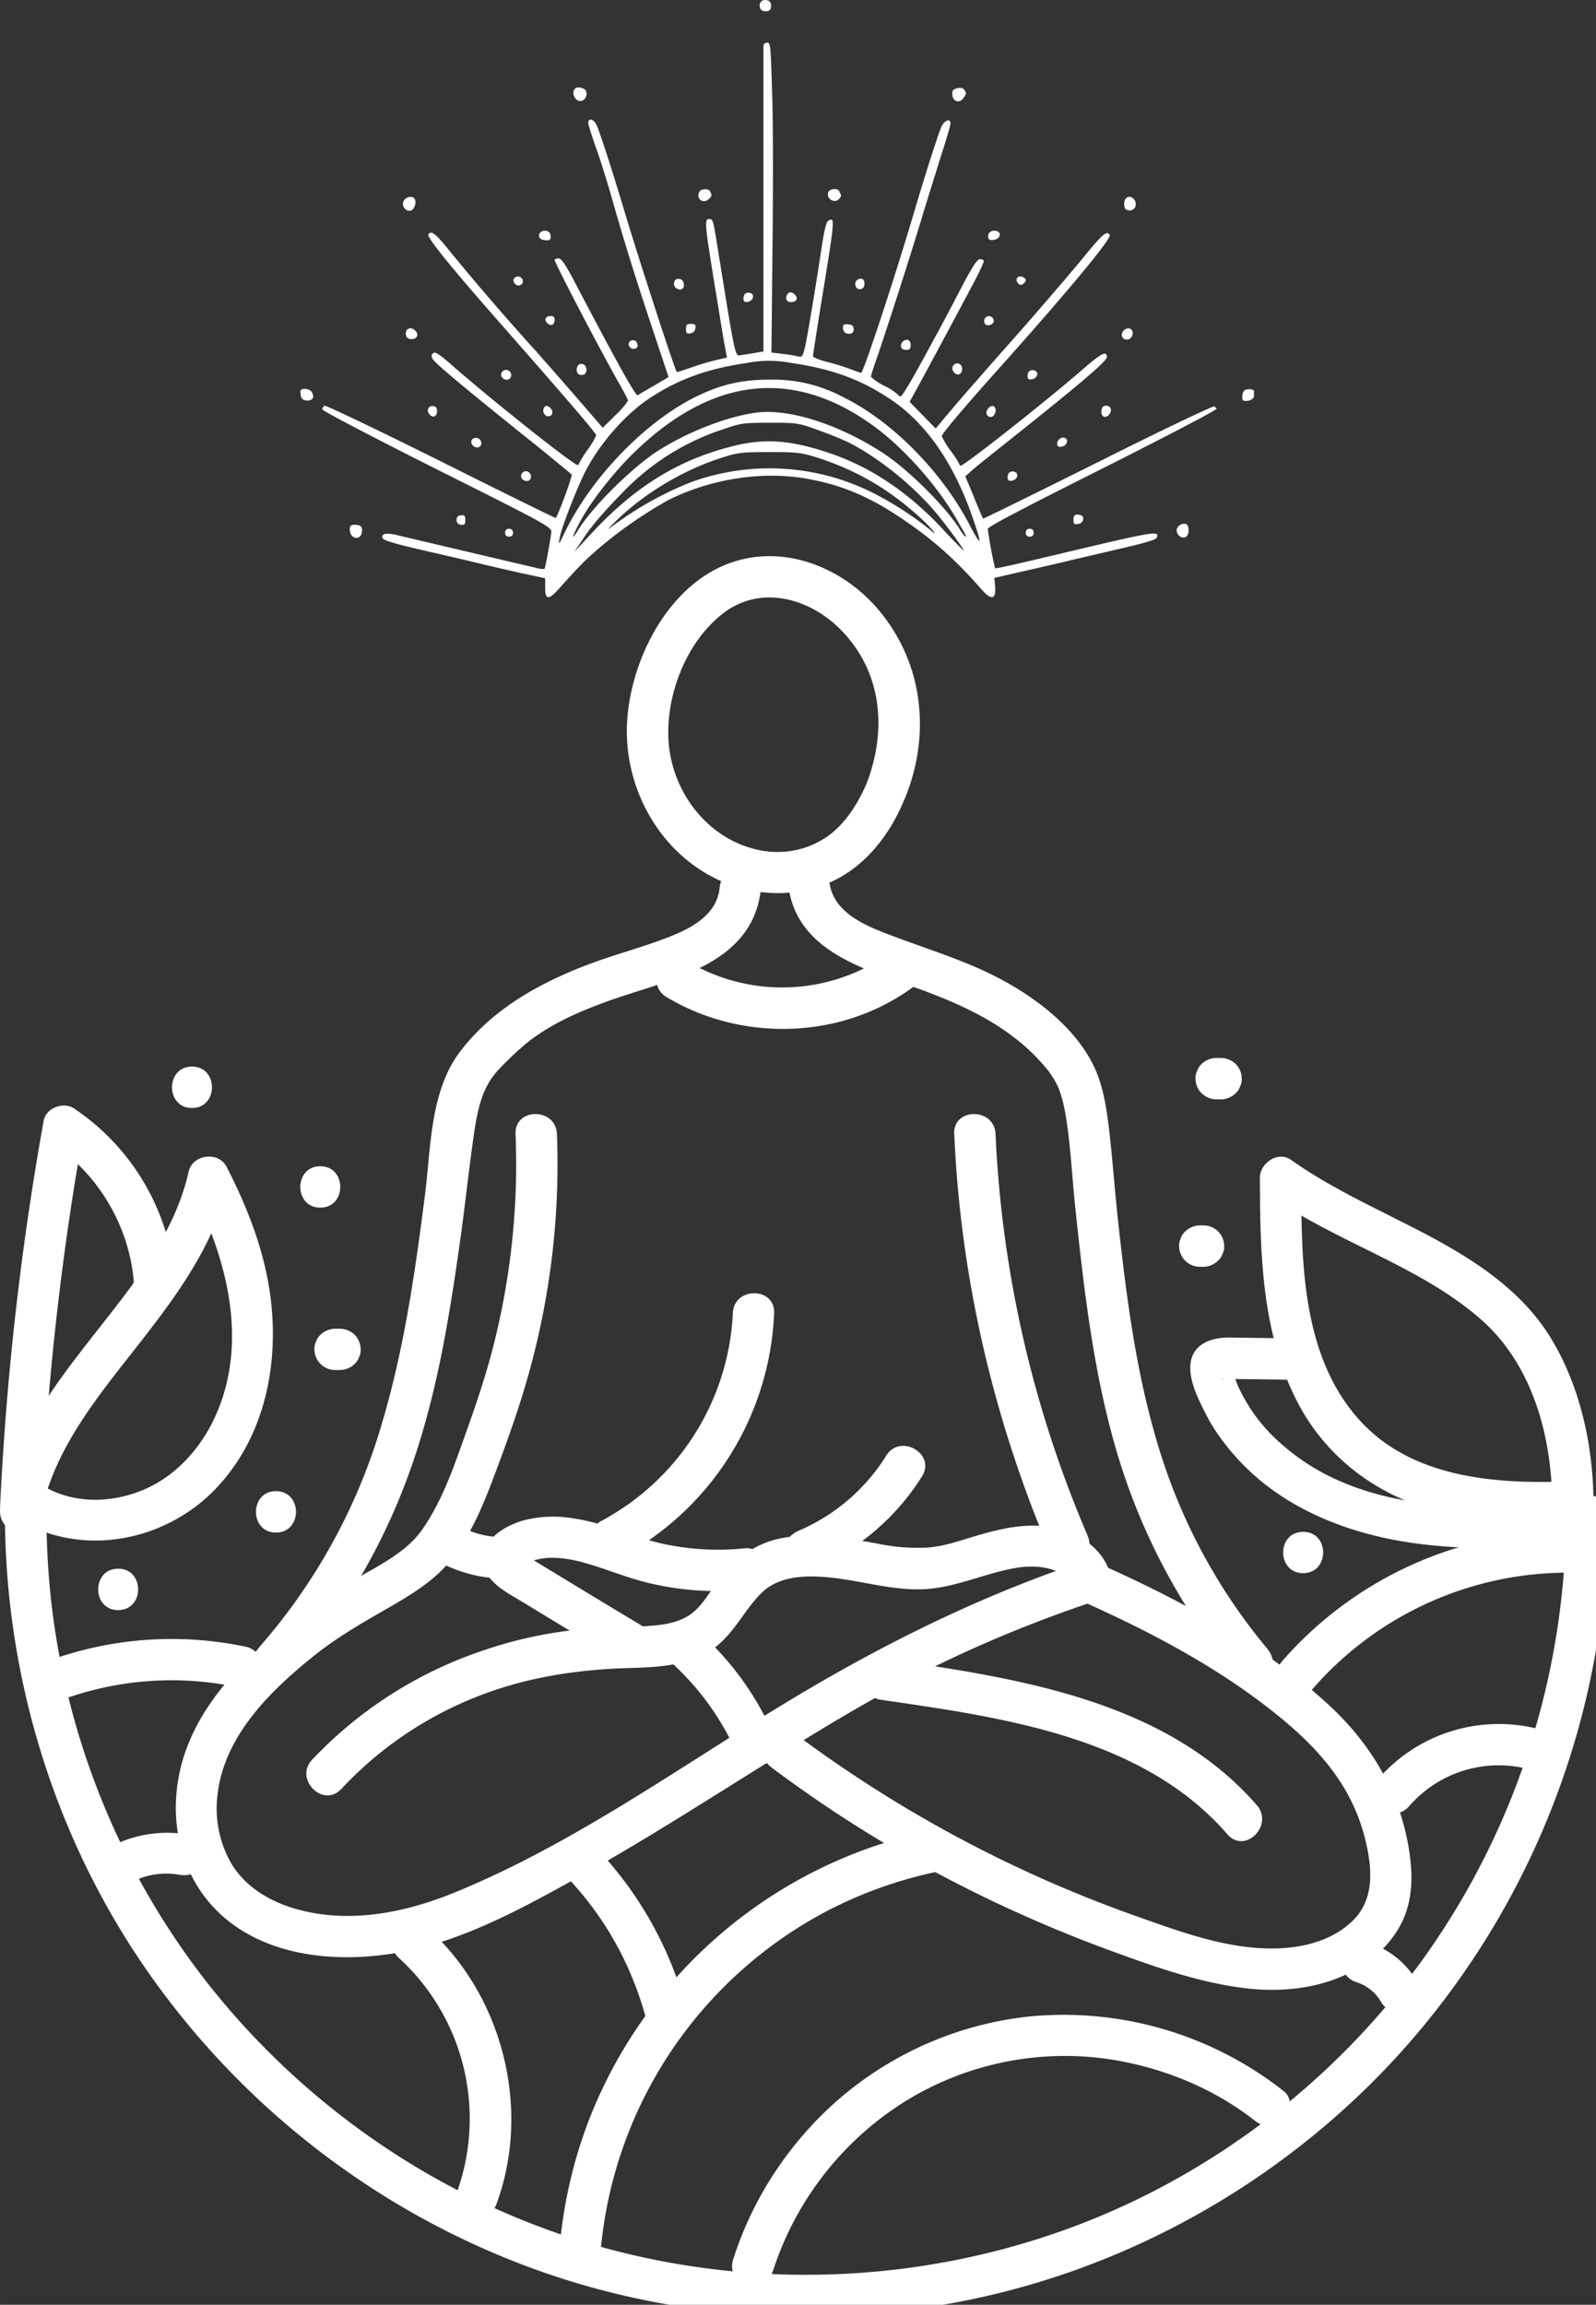 <svg width="69.258" height="100" viewBox="0 0 18.324 26.458" xmlns="http://www.w3.org/2000/svg">
    <rect x="0" y="0" width="18.324" height="26.458" fill="#333333" stroke="none"/>
    <defs>
        <clipPath id="a">
            <path d="M102 181h160.328v83H102Zm0 0"/>
        </clipPath>
        <clipPath id="b">
            <path d="M225 70h1.758v2H225Zm0 0"/>
        </clipPath>
        <clipPath id="c">
            <path d="M131.508 70H133v2h-1.492zm0 0"/>
        </clipPath>
    </defs>
    <g clip-path="url(#a)" transform="matrix(.115 0 0 .115 -11.68 -3.674)" style="fill:#fff;fill-opacity:1">
        <path fill="#3b3937" d="M102.055 183.176c.035 16.504 5.148 32.836 14.75 46.281 9.418 13.191 22.664 23.336 37.886 28.914 15.672 5.742 33.176 6.336 49.223 1.785 15.457-4.383 29.488-13.527 39.723-25.914a80.49 80.49 0 0 0 18.183-44.847c.164-2.067.239-4.145.243-6.22.008-2.667-4.137-2.671-4.145 0-.035 15.72-4.91 31.095-13.996 43.927-8.758 12.375-21.36 22.054-35.598 27.27-15.02 5.503-31.625 6.151-47.02 1.788-14.765-4.187-27.995-12.918-37.784-24.723-9.852-11.874-15.907-26.832-17.086-42.214a80.057 80.057 0 0 1-.235-6.047c-.004-2.668-4.152-2.672-4.144 0" style="fill:#fff;fill-opacity:1"/>
    </g>
    <path fill="#3b3937" d="M91.095 173.226c-.105.245-.25.488-.473.641a1.01 1.01 0 0 1-.797.143c-.568-.128-.971-.657-1.014-1.23-.04-.526.195-1.147.62-1.478.434-.339.998-.179 1.357.185.484.492.533 1.175.283 1.796-.048.119.052.26.166.292.135.037.243-.047.292-.166.294-.732.204-1.543-.309-2.152-.458-.542-1.227-.807-1.882-.458-.613.326-.982 1.118-1.006 1.787-.027.76.411 1.514 1.125 1.804.4.163.864.164 1.254-.026.37-.18.636-.528.793-.898.05-.118.036-.255-.085-.325-.1-.059-.274-.033-.324.085" style="fill:#fff;fill-opacity:1;stroke-width:.114" transform="translate(-81.134 -164.257)"/>
    <path fill="#3b3937" d="M90.178 174.353c.054.79.813 1.007 1.443 1.233.594.212 1.15.466 1.549.963.004.006.009.01.026.037l.037.057c.014.022.026.045.038.069l.014.03c.03.063-.008-.023.006.015.04.107.065.219.083.332.052.323.07.693.106 1.034.098.926.204 1.86.463 2.756a7.234 7.234 0 0 0 1.404 2.639c.083.098.25.085.336 0 .097-.098.082-.237 0-.336a6.582 6.582 0 0 1-1.215-2.21c-.278-.867-.395-1.77-.494-2.67-.042-.378-.067-.757-.113-1.133-.032-.252-.074-.5-.196-.727-.253-.471-.765-.824-1.238-1.042-.384-.176-.787-.295-1.178-.45-.273-.108-.574-.271-.596-.598-.02-.303-.496-.305-.475 0M87.053 177.275a8.454 8.454 0 0 1-.263 2.466c-.1.386-.233.76-.368 1.136-.115.323-.24.65-.437.934-.173.25-.466.4-.723.546a6.472 6.472 0 0 0-.82.54c-.548.433-1.09.991-1.244 1.697-.147.672.063 1.375.64 1.776.604.418 1.443.42 2.13.246.605-.153 1.184-.466 1.726-.765.648-.356 1.273-.749 1.898-1.14.648-.405 1.294-.814 1.971-1.17.69-.36 1.407-.658 2.145-.905.288-.097.164-.556-.127-.458-1.263.423-2.431 1.013-3.564 1.71-1.19.732-2.362 1.562-3.661 2.093-.562.23-1.187.358-1.787.2-.312-.082-.608-.248-.778-.53a1.268 1.268 0 0 1-.158-.804c.08-.668.609-1.185 1.108-1.584.25-.2.52-.358.797-.517.26-.15.539-.308.737-.538.255-.295.407-.672.542-1.033.146-.387.286-.78.396-1.18a8.91 8.91 0 0 0 .315-2.72c-.012-.305-.487-.306-.475 0" style="fill:#fff;fill-opacity:1;stroke-width:.114" transform="translate(-81.134 -164.257)"/>
    <path fill="#3b3937" d="M93.886 182.35c-.067-.298-.342-.484-.626-.55-.333-.075-.65.007-.97.103-.167.052-.339.108-.515.12a2.293 2.293 0 0 1-.582-.049c-.357-.063-.712-.13-1.073-.062-.343.063-.58.266-.778.543-.08.112-.154.237-.265.323-.127.098-.299.129-.454.141-.34.028-.679.018-1.018.065a4.936 4.936 0 0 0-.974.237 4.792 4.792 0 0 0-1.914 1.237c-.208.223.127.56.336.335a4.264 4.264 0 0 1 1.492-1.033c.597-.247 1.21-.34 1.852-.356.305-.009.64-.03.902-.204.253-.169.365-.441.572-.651.205-.207.522-.21.794-.183.354.036.7.147 1.059.135.392-.014.738-.198 1.12-.252.19-.027.533 0 .584.227.067.298.524.172.458-.126" style="fill:#fff;fill-opacity:1;stroke-width:.114" transform="translate(-81.134 -164.257)"/>
    <path fill="#3b3937" d="M89.692 182.03a2.977 2.977 0 0 1-.943-.05c-.344-.076-.666-.238-1.016-.29a1.37 1.37 0 0 0-.587.02c-.18.052-.398.167-.453.363-.083.303.247.456.457.584.367.224.736.446 1.105.667.262.157.502-.253.239-.41a193.37 193.37 0 0 1-1.206-.73c-.034-.02-.069-.04-.103-.062-.01-.007-.024-.019-.036-.023-.047-.015.019-.041.01.037-.01.04-.02.08-.032.12.026-.059.149-.097.24-.109.116-.017.239-.003.353.02.242.051.47.15.707.22.405.12.845.162 1.265.117.128-.013.237-.099.237-.237 0-.118-.109-.25-.237-.237M89.991 184.546c.796.597 1.651 1.113 2.55 1.54.462.219.935.417 1.416.59.493.18.998.354 1.522.41.457.048.96-.026 1.341-.297.187-.132.338-.3.43-.51.101-.237.103-.487.069-.737-.094-.681-.438-1.266-.943-1.726-.748-.682-1.665-1.18-2.584-1.59-.117-.052-.256-.033-.325.085-.06.102-.033.273.085.325.778.347 1.553.753 2.221 1.288.5.4.894.838 1.043 1.479.072.31.098.652-.143.895-.287.287-.728.35-1.115.32-.472-.036-.937-.208-1.38-.365a14.78 14.78 0 0 1-3.947-2.117c-.103-.077-.265-.017-.325.085-.07.122-.017.248.085.325" style="fill:#fff;fill-opacity:1;stroke-width:.114" transform="translate(-81.134 -164.257)"/>
    <path fill="#3b3937" d="M95.564 184.98c-1.039-1.196-2.72-1.454-4.2-1.67-.127-.018-.255.031-.292.166-.03.111.038.273.165.292 1.395.204 3.01.418 3.99 1.547.202.231.536-.106.337-.335M84.454 183.492a7.215 7.215 0 0 0 1.357-2.27c.325-.875.476-1.798.605-2.717.056-.397.098-.796.154-1.192.033-.238.076-.466.182-.637.054-.088.105-.141.195-.231.084-.084.189-.18.272-.244.255-.194.551-.325.85-.435.705-.263 1.715-.401 1.803-1.32.012-.128-.118-.238-.237-.238-.14 0-.225.11-.238.238-.027.283-.275.439-.516.54-.325.136-.672.22-1.002.346-.561.214-1.097.514-1.465 1-.343.454-.332 1.098-.4 1.635-.114.898-.244 1.803-.507 2.67a6.75 6.75 0 0 1-1.389 2.52c-.201.228.133.565.336.335M92.09 177.275c.073 1.67.458 3.304 1.117 4.84.05.117.224.144.324.085.122-.072.136-.207.086-.325a13.167 13.167 0 0 1-1.053-4.6c-.013-.305-.488-.306-.475 0" style="fill:#fff;fill-opacity:1;stroke-width:.114" transform="translate(-81.134 -164.257)"/>
    <path fill="#3b3937" d="M88.787 175.703c.866.52 2.011.488 2.83-.115.103-.076.154-.206.085-.325-.06-.102-.221-.162-.325-.086a2.125 2.125 0 0 1-2.35.116c-.263-.158-.503.252-.24.41M86.243 182.222c.235.11.485.166.746.152.304-.018.306-.492 0-.475a1.034 1.034 0 0 1-.507-.087c-.116-.055-.256-.033-.324.085-.06.103-.032.27.085.325M89.995 184.127a3.404 3.404 0 0 0-.772-1.079c-.222-.21-.559.125-.336.336.297.282.531.609.698.983.052.117.223.145.325.085.12-.07.137-.207.085-.325M88.277 182.127a3.34 3.34 0 0 0 1.745-2.795c.012-.306-.463-.305-.474 0a2.858 2.858 0 0 1-1.511 2.385c-.27.143-.03.553.24.41M90.437 182.284a2.747 2.747 0 0 0 1.283-1.079c.162-.259-.248-.497-.41-.239a2.202 2.202 0 0 1-1 .86c-.117.05-.202.158-.165.293.03.111.173.215.292.165M81.597 181.672c.136-.726.602-1.313 1.048-1.88.466-.593.944-1.207 1.113-1.959l-.434.057c.409.79.668 1.752.29 2.607-.165.373-.448.696-.827.86-.348.148-.759.166-1.1-.01-.272-.139-.512.271-.24.41.712.363 1.598.17 2.149-.395.588-.603.756-1.48.633-2.29-.076-.5-.264-.976-.495-1.423-.093-.179-.39-.14-.434.057-.162.722-.642 1.304-1.088 1.873-.463.59-.932 1.21-1.073 1.966-.024.126.035.256.166.292.115.032.268-.04.292-.166" style="fill:#fff;fill-opacity:1;stroke-width:.114" transform="translate(-81.134 -164.257)"/>
    <path fill="#3b3937" d="M81.61 181.527c.07-1.435.229-2.863.482-4.277l-.348.141c.542.364.894.983.93 1.635.018.303.492.305.475 0a2.637 2.637 0 0 0-1.166-2.045c-.12-.08-.322-.006-.348.142a34.179 34.179 0 0 0-.499 4.404c-.014.306.46.305.475 0M88.035 190.044a4.897 4.897 0 0 1 2.57-3.837 4.93 4.93 0 0 1 1.265-.459c.299-.065.173-.523-.126-.458a5.38 5.38 0 0 0-3.84 3.282 5.38 5.38 0 0 0-.344 1.472c-.012.128.117.238.237.238.138 0 .225-.11.238-.238M96.71 187.012a.504.504 0 0 1 .283.23.24.24 0 0 0 .324.086.24.24 0 0 0 .085-.325.98.98 0 0 0-.565-.448c-.122-.038-.258.045-.292.165a.24.24 0 0 0 .166.292M90.01 190.322a3.594 3.594 0 0 1 1.545-1.96 3.487 3.487 0 0 1 2.577-.417c.509.115.997.333 1.409.656.1.079.237.098.335 0 .083-.083.102-.256 0-.336a4.08 4.08 0 0 0-2.94-.858 3.989 3.989 0 0 0-2.58 1.357c-.363.42-.637.903-.805 1.432-.092.292.366.417.458.126M81.827 183.776a3.66 3.66 0 0 1 2-.158c.298.061.425-.396.126-.458a4.126 4.126 0 0 0-2.252.158c-.284.105-.162.564.126.458" style="fill:#fff;fill-opacity:1;stroke-width:.114" transform="translate(-81.134 -164.257)"/>
    <path fill="#3b3937" d="M87.715 185.883c.413.457.7 1.006.851 1.602.075.296.533.17.458-.126a4.26 4.26 0 0 0-.973-1.812c-.205-.227-.54.11-.336.336M82.693 185.84a.853.853 0 0 1 .498-.062c.127.023.256-.033.292-.165.032-.115-.039-.27-.165-.292a1.416 1.416 0 0 0-.865.11c-.116.053-.144.222-.084.324.07.12.207.139.324.086M85.717 186.736a2.5 2.5 0 0 1 .659 2.698c-.045.12.05.26.166.292.132.037.247-.045.291-.166.402-1.085.078-2.386-.78-3.16-.227-.204-.564.13-.336.336M96.19 183.662a3.885 3.885 0 0 1 2.873-1.351c.305-.006.306-.48 0-.475a4.35 4.35 0 0 0-3.208 1.49c-.198.23.136.568.336.336M97.312 184.992a1.36 1.36 0 0 1 1.347-.432c.297.074.423-.384.126-.458a1.834 1.834 0 0 0-1.808.555c-.2.229.133.566.335.335" style="fill:#fff;fill-opacity:1;stroke-width:.114" transform="translate(-81.134 -164.257)"/>
    <path fill="#3b3937" d="M99.106 181.265c-.835.027-1.778-.05-2.371-.714-.665-.745-.66-1.837-.661-2.774l-.357.205c.76.538 1.702.798 2.41 1.412.647.56.857 1.477.825 2.304-.011.305.463.305.475 0 .027-.72-.121-1.502-.51-2.117-.414-.65-1.131-1.02-1.8-1.354-.398-.2-.797-.397-1.16-.655-.15-.107-.358.037-.358.205.002.868.019 1.764.42 2.554.36.708 1.01 1.154 1.778 1.316.43.09.871.107 1.31.093.304-.01.306-.485 0-.475" style="fill:#fff;fill-opacity:1;stroke-width:.114" transform="translate(-81.134 -164.257)"/>
    <path fill="#3b3937" d="M98.94 181.539c-.8.036-1.647.051-2.398-.269a2.525 2.525 0 0 1-.806-.54 1.92 1.92 0 0 1-.387-.56 1.4 1.4 0 0 1-.04-.105c-.015-.046-.007-.126-.044-.061l-.085.085c-.038-.003-.035-.003.008-.003l.108.001.216.003c.144.001.287.003.431.006.306.003.306-.471 0-.475l-.7-.01c-.221 0-.44.087-.443.342-.003.18.1.383.18.54.082.162.19.312.31.451.525.614 1.31.924 2.095 1.03.516.07 1.036.063 1.555.04.304-.016.306-.49 0-.475M83.338 176.976c.306 0 .306-.475 0-.475-.305 0-.306.475 0 .475M94.909 178.799h.042c.061 0 .125-.027.168-.07a.175.175 0 0 0 .05-.076.18.18 0 0 0 .02-.092.237.237 0 0 0-.238-.237h-.042a.244.244 0 0 0-.168.07.18.18 0 0 0-.049.076.182.182 0 0 0-.02.092.238.238 0 0 0 .237.237M82.49 182.74c.306 0 .307-.475 0-.475-.305 0-.305.475 0 .475M96.096 182.316c.305 0 .306-.474 0-.474s-.306.474 0 .474M84.302 181.85c.306 0 .307-.475 0-.475-.305 0-.306.475 0 .475M85.037 179.51h-.056a.246.246 0 0 0-.168.07.176.176 0 0 0-.049.076.18.18 0 0 0-.02.092.238.238 0 0 0 .237.236h.056c.061 0 .125-.026.168-.069a.179.179 0 0 0 .05-.076.179.179 0 0 0 .02-.091.24.24 0 0 0-.07-.169.247.247 0 0 0-.168-.069M84.811 178.12c.306 0 .306-.475 0-.475-.305 0-.306.475 0 .475M95.154 176.402h-.057a.247.247 0 0 0-.168.07.183.183 0 0 0-.049.076.175.175 0 0 0-.02.091.24.24 0 0 0 .069.168c.047.042.104.07.168.07h.057c.06 0 .124-.027.167-.07a.175.175 0 0 0 .05-.076.184.184 0 0 0 .02-.092.24.24 0 0 0-.07-.168.246.246 0 0 0-.167-.069" style="fill:#fff;fill-opacity:1;stroke-width:.114" transform="translate(-81.134 -164.257)"/>
    <g clip-path="url(#b)" transform="matrix(.115 0 0 .115 -11.68 -3.674)" style="fill:#fff;fill-opacity:1">
        <path fill="#3b3937" d="M226.797 70.988c-.074-.144-.363-.218-.652-.18-.364.036-.508.215-.547.618-.036.469 0 .543.437.543.578 0 1.016-.582.762-.98zm0 0" style="fill:#fff;fill-opacity:1"/>
    </g>
    <path fill="#3b3937" d="M95.076 168.923c-.013-.01-.615.278-1.338.64-.723.361-1.317.652-1.317.648a5.212 5.212 0 0 1-.104-.246l-.1-.24.075-.067c.042-.038.328-.266.636-.511.664-.532.914-.748.914-.79 0-.079-.063-.045-.27.134-.449.39-1.405 1.142-1.413 1.113a1.151 1.151 0 0 0-.112-.174.925.925 0 0 1-.1-.166c0-.025.224-.292.549-.657.872-.972 1.404-1.612 1.379-1.653-.033-.055-.083-.01-.307.265-.134.162-.457.54-.728.848-.46.519-.747.847-.897 1.03l-.066.079-.15-.153-.15-.154.054-.096c.067-.12.49-.906.665-1.238.075-.137.133-.266.133-.278 0-.014-.02-.025-.042-.025-.033 0-.082.075-.203.303l-.183.349c-.012.025-.087.162-.166.308-.22.407-.34.615-.361.615-.013 0-.025-.01-.033-.021a.674.674 0 0 0-.163-.104.651.651 0 0 1-.145-.1c0-.009.033-.12.079-.245a63.88 63.88 0 0 0 .507-1.583c.058-.195.158-.51.216-.698.062-.19.112-.361.112-.382 0-.062-.07-.037-.104.037-.041.096-.187.549-.32 1.002-.224.756-.577 1.824-.602 1.824-.008 0-.067-.021-.133-.046a2.872 2.872 0 0 0-.27-.083c-.084-.02-.15-.05-.15-.062 0-.014.037-.25.079-.515.179-1.09.174-1.077.1-1.043-.025.009-.05.108-.084.34-.082.532-.157.98-.186 1.11-.025.108-.034.12-.075.112a1.417 1.417 0 0 0-.179-.03l-.132-.016.012-1.201c.008-.66.008-1.459-.004-1.779-.017-.544-.017-.577-.059-.577-.025 0-.041.017-.041.042v3.502l-.096.017c-.054.01-.124.02-.158.025-.074.014-.062.066-.27-1.221-.054-.337-.054-.341-.104-.341-.04 0-.04.062 0 .328.017.113.058.374.092.574.033.2.07.436.087.527l.03.162-.13.03c-.07.016-.195.053-.278.083-.083.029-.158.053-.166.053-.017 0-.416-1.23-.586-1.79-.145-.49-.29-.935-.332-1.035-.033-.079-.1-.1-.1-.033 0 .02.042.15.091.29.05.138.125.379.17.537.15.532.28.943.47 1.516l.191.573-.17.1a3.85 3.85 0 0 0-.183.108c-.025.014-.232-.361-.743-1.334-.092-.174-.138-.237-.167-.237-.024 0-.045.01-.045.018 0 .033.498.988.73 1.4.063.108.113.207.113.215a.888.888 0 0 1-.145.167l-.146.145-.204-.237a93.688 93.688 0 0 0-.556-.636 30.09 30.09 0 0 1-.989-1.146c-.17-.212-.22-.253-.253-.2-.021.034.311.437.901 1.105.719.819 1.026 1.176 1.026 1.201a.88.88 0 0 1-.1.167 1.355 1.355 0 0 0-.107.174c-.013.033-.997-.748-1.483-1.176-.121-.104-.163-.129-.183-.108-.021.02-.021.038-.004.067.033.054.373.336 1.03.864.303.24.556.453.565.46.012.018-.154.47-.183.5-.004.003-.594-.287-1.317-.649-.723-.36-1.325-.648-1.338-.64-.012.01-.025.03-.025.042 0 .017.59.324 1.317.69 1.247.623 1.317.664 1.313.718-.012.104-.07.416-.079.424a.29.29 0 0 1-.1-.013c-.161-.038-1.454-.341-1.586-.374-.134-.033-.196-.017-.17.037.007.02.132.058.328.104.174.042.469.108.656.153.191.047.46.109.61.142l.27.058v.108c0 .141.038.145.154.017.241-.27.328-.357.503-.503a5.05 5.05 0 0 1 .756-.519c.49-.245 1.08-.337 1.595-.245.395.07.72.207 1.093.461.361.245.603.461.914.814.113.129.167.108.15-.054l-.008-.083.27-.062c.15-.033.42-.096.61-.141.191-.046.482-.112.657-.154.195-.046.32-.083.328-.104.033-.083-.02-.074-.985.154-.64.153-.864.204-.872.195a4.792 4.792 0 0 1-.083-.449c-.005-.025.411-.24 1.313-.693.727-.366 1.317-.673 1.317-.69-.005.003-.017-.017-.03-.025zm-2.809 1.362c-.316-.61-.89-1.192-1.446-1.466a1.713 1.713 0 0 0-.851-.204c-.3 0-.536.05-.802.175-.598.278-1.242.935-1.558 1.595-.063.133-.067.133-.05.046.016-.104.187-.545.29-.753.163-.32.45-.652.732-.843.336-.224.669-.344 1.126-.411a1.35 1.35 0 0 1 .515 0c.457.067.79.187 1.126.411.428.283.756.765.976 1.434.087.253.07.257-.058.017zm-.05.133a.397.397 0 0 1-.062-.083c-.162-.261-.603-.698-.893-.884-.483-.312-1.022-.491-1.4-.462-.329.03-.823.216-1.189.453-.29.191-.74.636-.897.893-.087.141-.079.096.012-.079.133-.25.412-.602.653-.83.876-.836 1.786-.94 2.688-.304.361.253.764.702.993 1.105.107.183.112.191.095.191zm-.266-.095c-.394-.42-.826-.707-1.292-.864-.428-.146-.727-.17-1.063-.092-.636.15-1.135.449-1.629.968l-.24.258.132-.195c.07-.108.254-.316.407-.47a2.81 2.81 0 0 1 1.197-.752c.178-.062.22-.066.515-.066.311 0 .328.003.556.087.13.046.292.112.354.145.328.167.706.47.968.773.112.129.344.44.344.465a5.39 5.39 0 0 1-.249-.257zm-.141.013a3.791 3.791 0 0 0-.548-.365 2.642 2.642 0 0 0-2.194-.179 3.967 3.967 0 0 0-.939.532c-.025.02.013-.025.091-.1.316-.303.74-.56 1.168-.702.216-.07.245-.075.581-.075.337 0 .366.006.574.071.461.154.843.382 1.213.735.108.108.15.17.054.083zM94.751 170.273c-.045-.017-.107.025-.107.07 0 .055.053.1.1.08.045-.014.05-.134.007-.15zM94.158 166.55c-.046-.062-.117-.033-.117.046 0 .054.013.07.05.075.067.013.108-.062.067-.12zm0 0" style="fill:#fff;fill-opacity:1;stroke-width:.114" transform="translate(-81.134 -164.257)"/>
    <path fill="#3b3937" d="M94.107 168.03c-.02-.01-.053 0-.07.02-.046.046-.02.112.046.104.058-.01.079-.104.024-.124zM93.858 168.919c-.045-.017-.079.009-.079.062 0 .058.038.079.08.045.04-.037.04-.09 0-.107zM93.56 170.181c-.009-.009-.038-.017-.059-.017-.03 0-.042.017-.042.058 0 .05.009.058.05.05.05-.003.08-.058.05-.092zM93.368 169.288c-.037-.025-.096.014-.096.058 0 .034.013.046.05.038.054-.003.083-.071.046-.096zM93.015 168.511c-.05-.017-.083.01-.083.062 0 .034.012.047.05.038.062-.01.083-.079.033-.1zM92.957 170.327c-.03 0-.046.017-.046.046 0 .029.017.045.046.045.029 0 .045-.017.045-.045 0-.03-.016-.046-.045-.046zM92.873 167.435c-.053-.02-.09.03-.053.07.02.026.037.03.062.01.042-.034.038-.058-.009-.08zM92.786 169.674c-.05-.017-.083.01-.083.063 0 .033.013.046.05.037.062-.009.083-.079.033-.1zM92.583 166.912c-.054-.021-.104.009-.104.058 0 .037.012.045.062.041.067-.006.1-.075.042-.1zM92.545 168.923c-.037-.025-.1.045-.083.09a.05.05 0 0 0 .054.03c.046-.009.067-.095.03-.12zM92.512 167.892c-.041-.017-.079.01-.079.05 0 .041.033.062.08.041.04-.017.04-.07 0-.091zM92.205 165.287c-.013-.02-.042-.025-.083-.017-.05.014-.058.03-.054.08.008.074.083.095.124.037.037-.05.042-.059.013-.1zM92.163 168.445c-.029-.03-.074-.017-.091.02-.017.046.033.104.075.088.037-.014.045-.079.016-.108zM91.544 168.158c-.045 0-.083.058-.058.095.008.014.033.021.058.021.033 0 .046-.017.046-.058-.004-.041-.017-.058-.046-.058zM91.042 167.464c-.042-.025-.096.014-.088.063.008.066.096.066.104.003.004-.03-.004-.058-.016-.067zM90.93 168.008c-.005-.017-.038-.029-.067-.029-.046 0-.054.01-.05.05.004.034.025.054.054.059.054.009.083-.03.062-.08zM90.771 166.455c-.016-.042-.112-.033-.128.009-.017.046.02.1.078.1.034 0 .08-.05.067-.075-.004-.003-.009-.02-.017-.033zM90.26 167.639c-.037-.037-.078-.034-.095.013-.017.046.012.083.07.071.05-.009.063-.046.025-.083zM89.957 164.265c-.058-.025-.108.009-.1.067.005.037.025.054.067.054.041 0 .058-.014.062-.05.005-.034-.008-.063-.029-.071zM89.753 167.622c-.05-.017-.083.009-.083.063 0 .033.013.045.05.037.059-.01.083-.083.033-.1zM89.288 166.455c-.017-.038-.112-.033-.128.009-.034.083.053.137.116.075.033-.034.033-.037.012-.083zM89.068 167.975c-.05 0-.058.01-.058.058 0 .05.008.059.05.05.033-.003.053-.024.058-.058.008-.037-.005-.05-.05-.05zM88.952 167.464c-.05-.017-.08.006-.08.054 0 .042.059.08.096.054.03-.017.021-.091-.016-.108zM88.44 168.183c-.028-.042-.099-.014-.087.037.005.021.03.042.05.042.05 0 .067-.034.038-.079zM87.834 165.275c-.062-.025-.095-.017-.112.02-.021.059.03.13.083.121.066-.009.087-.116.029-.141zM87.834 168.44c-.046-.017-.079.01-.079.063 0 .046.037.07.083.054.041-.017.037-.1-.004-.116zM87.46 167.884c-.062 0-.083.041-.042.083.042.041.084.02.084-.042 0-.024-.013-.041-.042-.041zM87.447 168.935c-.024-.02-.045-.025-.058-.009-.037.038-.012.109.038.109.054.003.067-.059.02-.1zM87.423 166.912c-.054-.021-.108.013-.1.058.004.025.03.041.07.045.05.003.063-.003.063-.041 0-.03-.012-.054-.033-.062zM87.194 169.67a.058.058 0 0 0-.062.014c-.037.037-.004.095.05.095.058 0 .066-.082.012-.107zM87.103 167.435a.057.057 0 0 0-.063.014c-.033.033.017.1.063.083s.046-.075 0-.096zM86.978 170.327c-.029 0-.045.017-.045.046 0 .029.016.045.045.045.03 0 .046-.017.046-.045 0-.03-.017-.046-.046-.046zM86.966 168.507a.058.058 0 0 0-.063.014c-.037.037-.004.095.05.095.058 0 .07-.083.013-.108zM86.621 169.288c-.021-.009-.05-.003-.063.009-.033.033 0 .096.054.096.059 0 .067-.08.009-.105zM86.426 170.173c-.034.003-.05.02-.05.054 0 .03.016.05.05.054.041.006.05-.003.05-.054 0-.05-.009-.062-.05-.054zM86.122 168.923c-.054-.021-.095.029-.066.078.033.054.087.05.095-.013.004-.034-.004-.058-.029-.067zM85.894 168.046c-.05-.042-.108-.014-.1.05.005.037.025.054.067.054.066 0 .087-.062.033-.104zM85.89 166.533c-.03-.029-.096-.017-.121.03-.03.054.021.124.08.112.045-.01.074-.108.04-.141zM85.275 170.298c-.009-.01-.042-.017-.07-.017-.043 0-.055.014-.055.054 0 .067.05.112.1.092.041-.014.054-.1.025-.13zm0 0" style="fill:#fff;fill-opacity:1;stroke-width:.114" transform="translate(-81.134 -164.257)"/>
    <g clip-path="url(#c)" transform="matrix(.115 0 0 .115 -11.68 -3.674)" style="fill:#fff;fill-opacity:1">
        <path fill="#3b3937" d="M132.703 71.098c-.11-.184-.398-.328-.687-.328-.438 0-.508.074-.438.546.04.434.184.543.582.618.617.035.836-.329.543-.836zm0 0" style="fill:#fff;fill-opacity:1"/>
    </g>
</svg>
